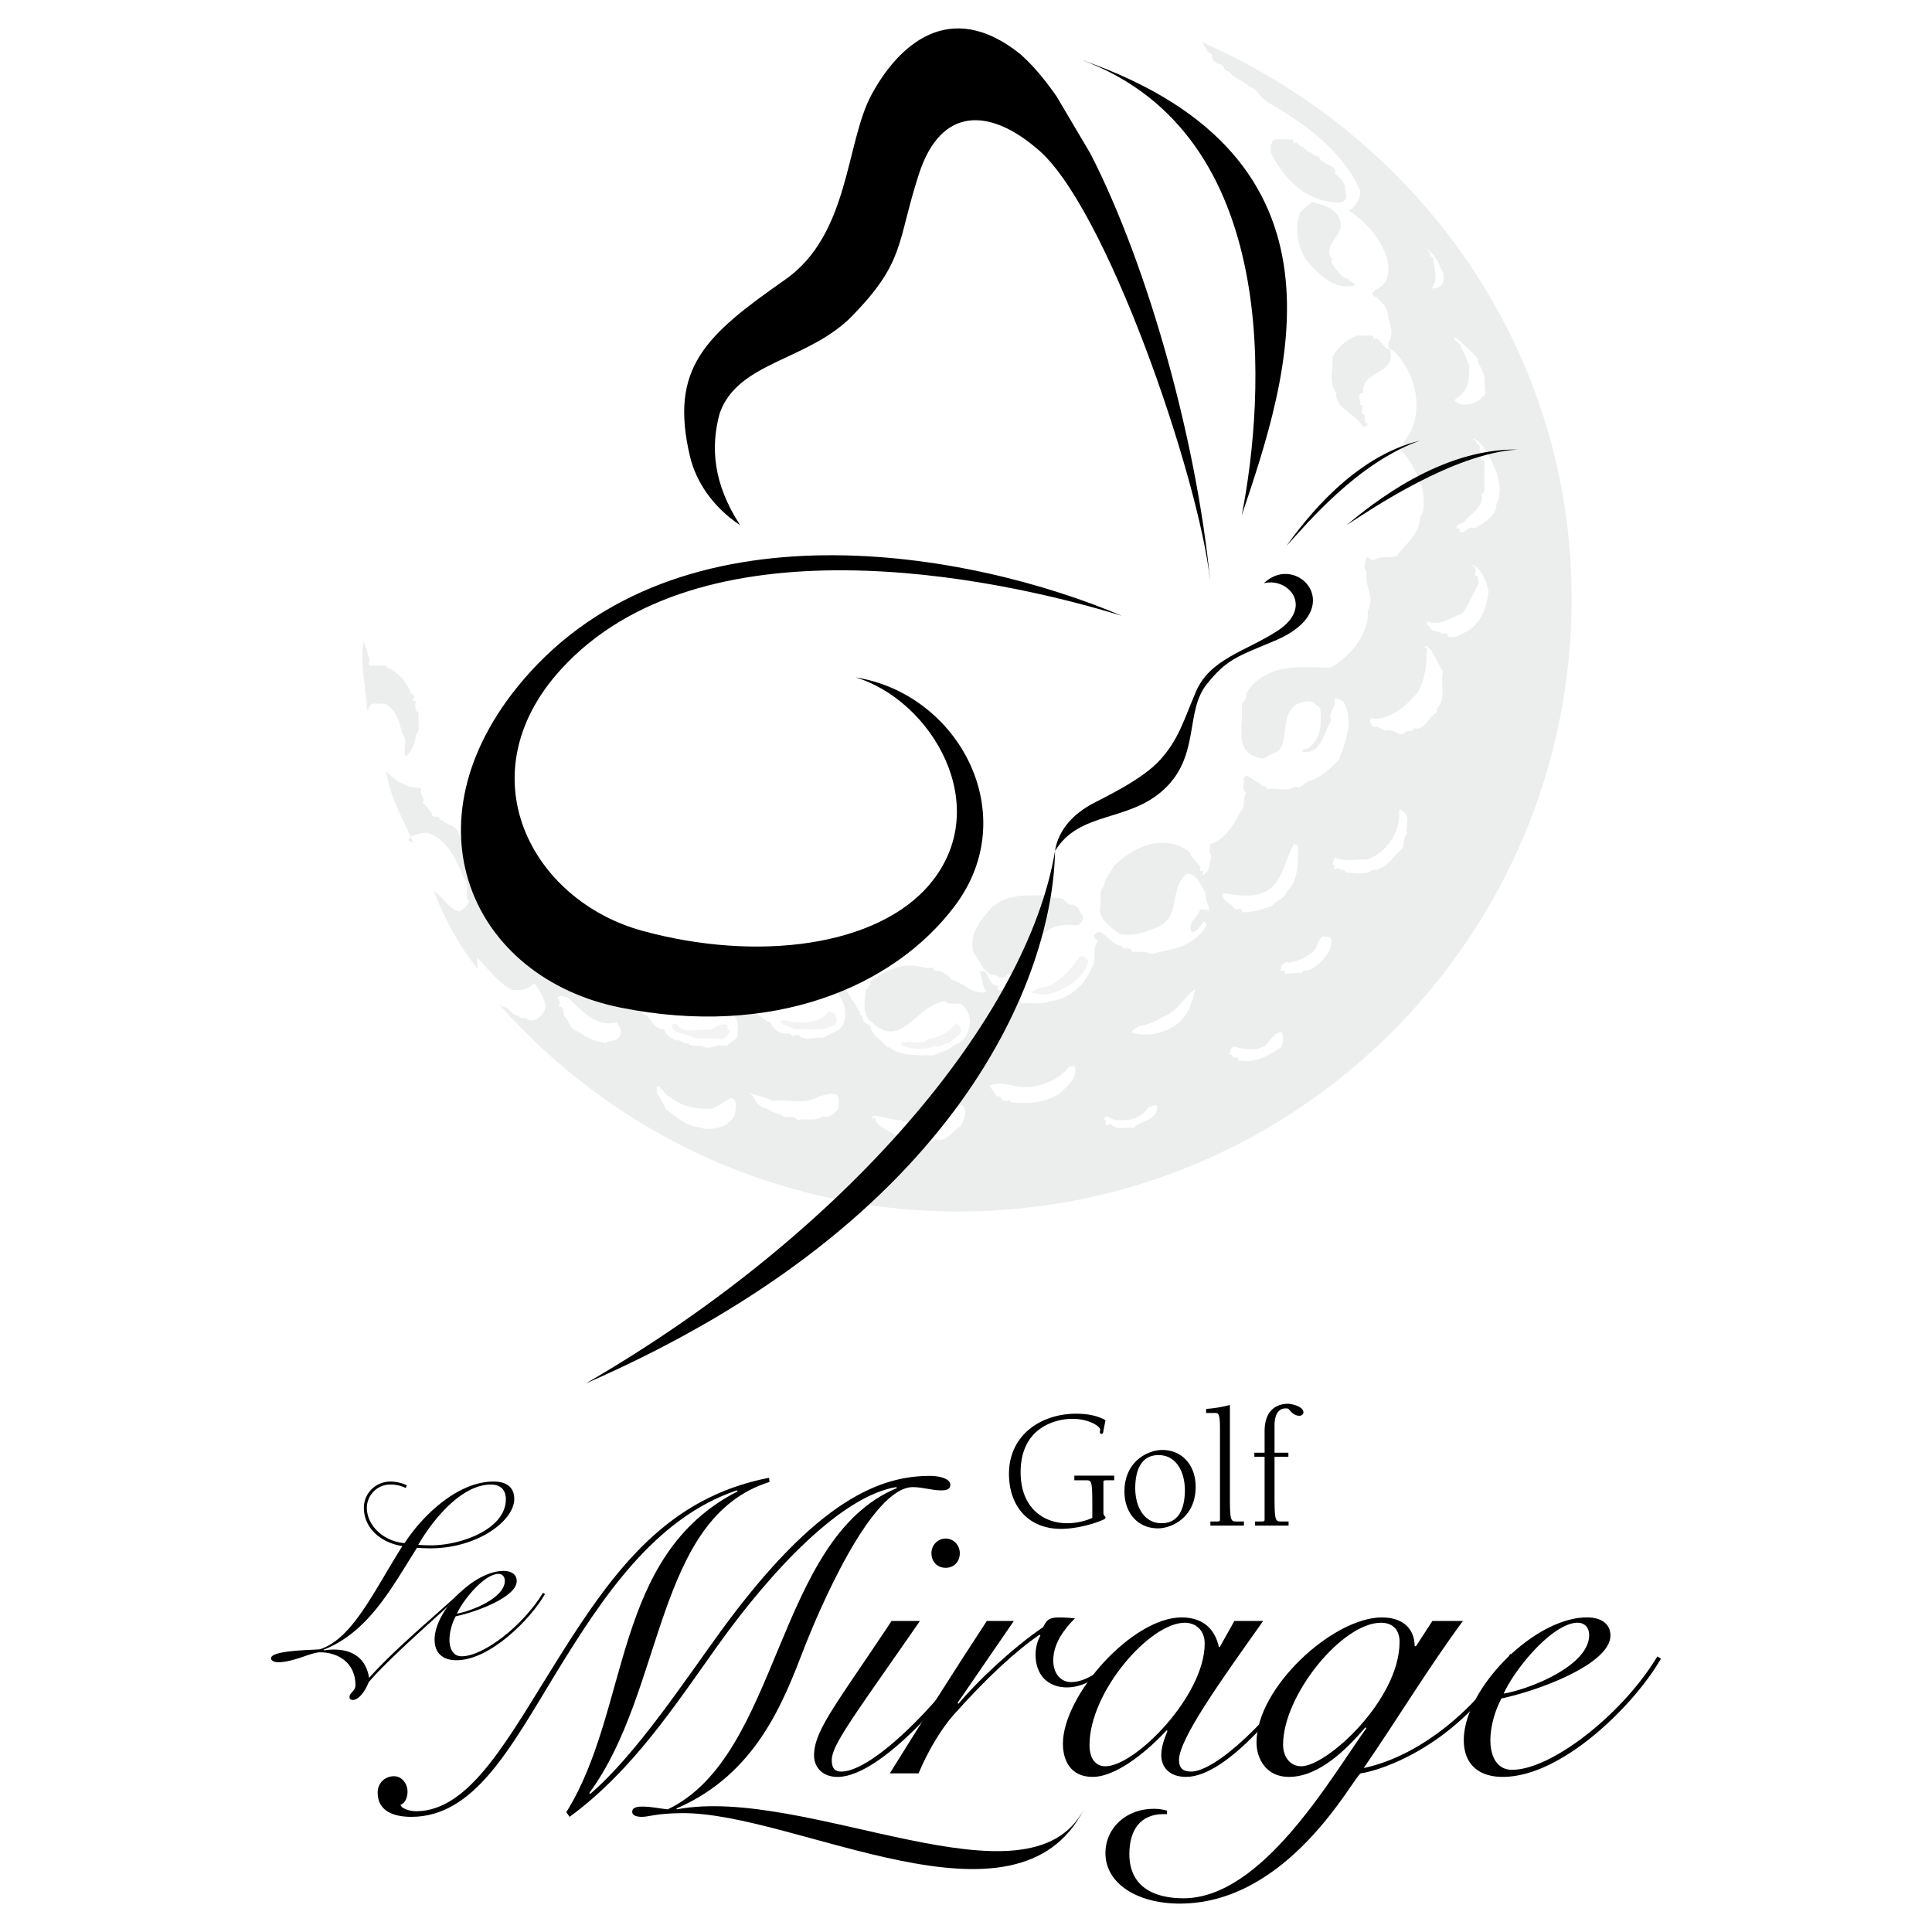 <svg xmlns="http://www.w3.org/2000/svg" width="2500" height="2500" viewBox="0 0 192.756 192.756"><g fill-rule="evenodd" clip-rule="evenodd"><path fill="#fff" d="M0 0h192.756v192.756H0V0z"/><path d="M36.304 63.802c-.007.677.396.952.388 1.629.539.276-.418 1.078.531.953.54.142 1.221-.258 1.485.287l.135.001c.808.415 1.745 1.373 2.006 2.188l.137-.134c-.412.537.806.55.124 1.084.133.137.269.139.404.14-.14.405-.146.946.257 1.222-.143.675.253 1.627-.294 2.163-.009.812-.424 1.62-.972 2.155-.397-.816.289-1.621-.38-2.305-.259-1.086-.516-2.307-1.727-2.998-.543.129-1.486-.287-1.63.523-.002.135-.137.133-.137.133-.109-2.301-.762-4.473-.327-7.041z" fill="#eceded"/><path d="M67.493 102.168c.801 1.092 2.026.43 3.378.578.544-.264.955-.664 1.63-.521.269.137-.142.539.264.543.131.408-.413.672-.687.939-1.08-.281-2.167.113-3.245-.307-.537-.41-1.894-.156-1.746-1.236l.406.004zM78.327 101.746c1.079.418 3.244.443 4.204-.629.003-.271.407-.131.542-.131.403.275.533.818.257 1.223-1.228.799-2.711.375-4.066.496-.267-.273-2.293-.703-.937-.959zM89.943 104.041c.951-.26 1.892.293 2.711-.375.949-.125 2.038-.654 2.725-1.596.403.275.669.686.395 1.088l-1.093.936c-.405-.141-.818.533-1.357.256-.816.396-1.897.25-2.71.24-.131-.406-.812-.008-.671-.549z" fill="#f3f3f4"/><path d="M99.027 90.47c1.777-1.469 3.666-1.042 5.699-1.155.4.546 1.217.014 1.482.558l.135.001c.129.542.811.279.941.552.406.004.398.681.668.819.266.409-.008.812-.418 1.078-1.352-.15-2.707-.03-3.666 1.042-1.234 1.34-1.258 3.642-3.428 3.888-.139.404-.545.266-.814.262-.133-.271-.539-.277-.811-.279-.805-.551-1.201-1.503-1.732-2.321-.384-1.899.849-3.239 1.944-4.445z" fill="#eceded"/><path d="M104.219 98.514c1.492-.389 2.592-1.865 3.553-3.074.408-.131.541.142.807.415-.287 1.622-2.195 2.819-3.555 3.209-.68.264-1.354.121-2.166-.023.275-.268.954-.531 1.361-.527z" fill="#f3f3f4"/><path d="M127.221 13.894l1.76.02c-.002.135.131.272.131.407.41-.401.535.548.943.281l-.002.271.27.003c-.002.136.133.272.268.274.271.003.537.547.943.417.396.952 1.346.692 1.744 1.508l-.137.134c.266.409.939.687.934 1.229l.135.002c-.143.675.525 1.495-.426 1.755-3.25.099-5.66-2.229-6.984-4.951.003-.407-.124-1.085.421-1.35zM130.941 20.162c1.215.284 2.564.706 2.82 2.062.256 1.356-1.922 2.28-.854 3.646-.139.269-.006.541.264.68l-.137-.002c.402.411.799 1.228 1.477 1.235.131.408.539.277.67.685-2.037.519-3.51-.987-4.846-2.491-.932-1.499-1.184-3.262-.625-4.745.413-.538.685-.67 1.231-1.07z" fill="#eceded"/><path d="M119.932 4.207c21.529 9.472 36.871 30.465 36.871 55.495 0 33.783-27.389 61.171-61.171 61.171-18.244 0-34.623-7.988-45.83-20.656l.519.271c.542.006.801.957 1.48.83-.006.541.812.008.808.414.809.279 1.221-.258 1.495-.525.824-1.072-.247-2.168-.777-3.121-.684.668-1.363.797-2.309.65-1.346-.691-2.412-2.191-3.349-3.15-.138.27-.007.677-.011 1.083-1.87-2.323-3.329-5.046-4.381-7.765.673.278 1.469 1.776 2.549 2.059.409-.266.817-.532.959-1.072-.536-.547.154-1.758-.516-2.307-.659-1.632-1.583-3.808-3.605-4.507-.406-.004-1.629.147-1.906.686-.003.271.678.248.541.382-1.058-2.313-2.39-4.599-2.767-7.175.535.547 1.206 1.097 2.015 1.376.133.272 1.221.119 1.489.393-.277.538.531.954.121 1.355.403.275.669.684.935 1.093-.006.542.812.009.805.686.135.001.137-.134.137-.134.4.546 1.212.555 1.612 1.101.263.68.663 1.226.657 1.768.814-.262-.01.812.664 1.09l-.135-.001.268.274c.009-.812.558-1.483 1.105-2.019.686-.805 1.897-.25 2.847-.375-.002.136.132.272.132.272.137-.134.407.005.677.008.134.137.131.408.539.277.265.544.531.953 1.071 1.095-.001.135-.004.406.13.542l.135.002c.267.409-.013 1.218.523 1.63-.278.673.259 1.085-.155 1.758-1.069-1.23-2.406-2.734-4.165-2.889-.815.262-1.36.662-2.043 1.196.265.544-.421 1.349.39 1.494l-.14.404.404.14-.14.405c.404.139.531.953 1.069 1.229.125.949 1.345.827 1.606 1.643.543-.129.535.547 1.08.282.266.409.671.549 1.074.824l3.113.035-.002.135 1.08.283-.001.135c.68-.263 1.077.554 1.755.426.13.543 1.079.418 1.07 1.23.941.552 1.205 1.231 2.007 2.054-.004.404.534.682.528 1.223l.269.139-.001.135c.946.146.661 1.496 1.471 1.641.535.549.797 1.363 1.744 1.373.128.68.803.822 1.07 1.096.679-.127.673.414 1.352.285.264.545 1.218.014 1.619.424.811.145 1.223-.393 2.167-.111.275-.402.818-.531 1.093-.936.007-.676.292-1.891-.651-2.309l.003-.27c-1.333-1.91-3.483-3.287-6.058-3.045-.817.396-1.769.793-2.852.779-.807-.549-.797-1.361-.653-2.172l8.381 1.039c.939.688 1.741 1.645 2.68 2.467l-.138.27c.944.281 1.607 1.508 2.552 1.787.398.682.666.955 1.342 1.1l.676.008c-.001.135.134.135.268.273.137-.135.272-.133.543-.131.534.684 1.623.154 2.433.299.818-.533 2.038-.654 2.187-1.871.287-1.486-.648-2.58-1.45-3.535-1.208-.961-3.234-1.391-4.731-.596-1.226.664-1.248 2.695-2.863 1.865-.937-.387-1.084-1.158-1.083-2.002l8.535-1.057 1.098 1.123-.135-.002c.809.279.657 1.766 1.331 2.045l-.137.133c.538.277.531.953.934 1.229-.001.137-.004.406.131.408l.136.002c-.143.676.532.818.8 1.092.125.949.934 1.229 1.333 1.773.134.137.27.139.401.412l.137-.135c.937.957 2.968.846 4.458.861.681-.398 1.358-.391 2.042-1.061.951-.26 1.365-1.066 1.509-1.877.146-.947-.119-1.49-.788-2.176-.54-.141-1.355.121-1.622-.289-2.845.24-4.387 4.961-7.333 2.086-1.076-.689-.655-2.039-.641-3.256.271.002.275-.404.547-.535-.268-.275.275-.404.276-.539 1.637-1.064 3.268-1.724 5.291-1.025.137-.133.407.006.678-.127-.141.539.539.277.808.416.268.273.808.414.938.822 1.351.285 2.014 1.512 3.506 1.256-.398-.68-.391-1.492-.654-2.037 1.086-.395.66 1.496 1.879 1.375-.416.943.812.01.533.818.4.41.939.688 1.615.693l.133.273c1.086-.123 2.029.158 2.98-.238 1.764-.252 3.266-1.453 3.963-3.205.684-.67.02-1.895.707-2.835-.27-.138-.402-.275-.4-.545.275-.268.547-.4.68-.263.941.552 1.205 1.231 2.152 1.377-.008.542.947-.125.939.552l1.49.017c.133.137.537.276.811.145.814-.262 1.898-.385 2.852-.781.816-.397 1.906-1.062 2.324-2.14l-.268-.274c-.41.402-.553 1.077-1.23 1.069-.531-.953.693-1.481.838-2.292.135.136.814-.127.809.279.277-.538-.393-1.223-.248-1.898-.535-.683-.793-1.904-1.875-1.916-1.773 1.333-.588 4.19-2.766 5.248-1.225.528-2.447 1.056-3.934.769-.807-.55-1.881-1.375-2.006-2.324.281-.944-.25-1.763.434-2.432.01-.812.691-1.346.971-2.02 1.916-1.874 4.363-2.93 6.654-1.957.537.412.943.281 1.072.959.402.41.668.82.936 1.093-.002.136-.139.27-.004.406l.27.003c-.002.135-.139.269-.004.406.818-.533.555-1.212.834-2.021-.402-.275-.127-.813-.123-1.084 1.631-.524 2.322-2.005 3.014-3.216.547-.535.15-1.352.562-1.889-.537-.412-.125-.949-.254-1.492l.273-.268c.539.277.939.688 1.48.829-.143.54.676.007.535.547 1.084-.123 2.027.293 2.846-.239.672.278.816-.396 1.359-.526 1.223-.393 2.043-1.195 3-2.132.699-1.888 1.533-3.909.471-5.816-.268-.138-.537-.412-.943-.281.398.682-.691 1.346-.295 2.163-.689 1.076-.986 3.508-2.877 3.082.004-.406.543-.129.682-.399 1.229-.934 1.244-2.422 1.125-3.778-.131-.407-.535-.547-.939-.822-.676-.008-1.625.117-2.041.925-.961 1.208-.041 3.79-1.807 4.312-.408.131-.82.667-1.357.391-2.566-.569-1.453-3.4-1.701-5.298.137-.27.547-.536.418-1.078.689-1.211 1.916-2.01 3.275-2.4 1.492-.39 3.25-.235 5.146-.214 1.77-.928 3.963-3.34 3.717-5.644.826-1.344-.379-2.44-.092-3.927-.402-.41-.123-1.084.016-1.488.27.138.402.41.811.279.545-.399 1.625-.117 2.17-.382.961-1.208 2.326-2.275 2.344-3.899.547-.536.291-1.757.299-2.569-.525-1.495-1.051-2.854-2.256-4.086.281-.944.689-1.21 1.105-2.018 1.113-2.695.199-5.818-1.674-7.734-.135-.138-.402-.276-.537-.412.918 2.717-2.865 2.134-2.621 4.438-.678.127-.277.674-.285 1.215l.137.001c.268.274-.281.944.26.95.131.408-.146.946.396.952-.139.134-.275.403-.545.265-.797-1.362-2.824-1.791-2.67-3.414-.801-.957-.246-2.304-.367-3.524.553-.941 1.373-1.744 2.461-2.139l1.623.019c-.141.54.406.14.537.412.268.273.535.683.938.958l.137-.134c-.135-.137-.131-.408-.129-.543.549-.67.289-1.756.025-2.301.012-1.083-.656-1.902-1.598-2.454.006-.542.82-.668 1.096-1.071.549-.671.555-1.348.432-2.296-.52-2.037-1.988-3.813-3.871-5.052.682-.398 1.234-1.34 1.105-2.018-1.848-4.217-6.035-6.909-8.859-8.599-1.346-.691-1.256-1.494-2.201-1.775-.838-.771-1.297-.59-2.098-1.546-.408.131-.383-.681-.924-.687-.404-.14-.717-.469-.711-.875.406.004-.652-.318-.516-.587l-.451-.72z" fill="#eceded"/><path d="M65.529 108.373c.542.006.802.957 1.342 1.098 1.208.961 2.693 1.248 4.184 1.129.68-.262 1.09-.664 1.907-1.061.675.143.395 1.086.388 1.629-.14.404-.687.939-1.231 1.205-.815.26-1.628.387-2.303.109-1.487-.152-2.155-.973-3.364-1.797-.264-.545-.529-1.09-.929-1.635l.006-.677zM74.727 109.018c.674.277 1.62.424 2.428.838 1.627-.252 3.108.441 4.607-.49.679-.127 1.087-.395 1.761-.115.267.408.125.949.121 1.354-.412.537-.823.939-1.634.795-.547.535-1.896.115-2.44.379-.398-.68-1.218-.014-1.618-.559-.676-.143-1.079-.418-1.617-.695-.946-.148-.936-1.095-1.608-1.507zM87.02 111.318c.947.012 1.891.428 2.838.438 1.615.83 3.251-.234 4.746-.76.543-.129.958-.936 1.497-.66.398.682.12 1.355-.293 2.027-.818.533-1.371 1.609-2.451 1.326-.275.404-1.084.125-1.627.254-.537-.412-1.621-.289-2.294-.566-.669-.686-2.021-.836-2.145-1.92l-.274.268c0-.135.137-.27.003-.407zM103.16 108.385c1.357-.256 2.582-.785 3.543-1.992l.541.006c.258 1.221-.834 2.021-1.52 2.691-1.498.93-2.854 1.051-4.883.893.004-.27-.404-.139-.539-.141-.408.131-.398-.682-.809-.416-.268-.273-.398-.68-.799-1.092 1.497-.66 2.702.437 4.466.051zM111.246 111.723c1.488.152 2.574-.107 3.398-1.316.27.139.818-.533.811.145-.15 1.352-1.773 1.199-2.322 2.004-.812-.143-1.764.252-2.297-.43-.135-.002-.271.131-.543.129.002-.137.141-.541-.129-.543.143-.677.676.007 1.082.011zM113.516 102.406a6.04 6.04 0 0 0 2.445-.92c1.496-.523 2.189-2.006 3.281-2.807-.287 1.486-.846 2.969-2.209 3.766-1.361.799-2.717.918-4.066.633-.131-.408.41-.402.549-.672zM122.055 89.101c1.758.291 4.189.723 5.43-1.293.689-1.076.977-2.562 1.664-3.637.135.137.404.141.402.411-.152 1.487.102 3.115-1.131 4.32-.279.809-1.094.935-1.506 1.472-1.086.395-1.902.656-3.121.643l.137.001c.006-.541-.541-.141-.809-.415-.264-.546-1.346-.693-1.066-1.502zM123.104 104.408c.945.281 2.43.568 3.252-.234.41-.402.826-1.209 1.502-1.201.268.408.123 1.084-.016 1.488-1.229.799-2.592 1.73-4.346 1.305.137-.133.002-.27-.27-.273-.406.131-.131-.406-.537-.275.004-.407.143-.677.415-.81zM128.611 96.076c.951-.26 1.766-.521 2.449-1.19.41-.402.42-1.214.965-1.479.404.14.678-.127.807.415-.014 1.354-1.109 2.424-2.199 2.953-.271.133-.674-.143-.678.264l-1.762.115c.139-.268-.268-.408-.404-.273-.129-.543.418-1.08.822-.805zM133.195 85.569c.941.417 2.164.159 3.246.171 1.768-.657 3.006-2.403 3.16-4.161l.008-.812c1.348.556.523 1.63.785 2.445-.545.4-.146 1.081-.557 1.482-.959.938-1.648 2.148-3.002 2.133-.549.535-1.764.251-2.574.242 0-.135-.133-.272-.268-.273l-.271-.003c.139-.27-.27-.139-.404-.14-.545.264.139-.405-.402-.411.139-.268.143-.539.279-.673zM136.732 71.666c1.893.292 3.67-1.313 4.768-2.654.691-1.346.842-2.698.859-4.322l-.268-.139c.273-.268.404.14.672.278l1.195 2.179c-.285 1.215.375 2.711-.582 3.648l-.004.406c-.953.531-1.24 1.881-2.32 1.599-.141.54-.676-.007-.953.531-.68.264-1.076-.554-1.891-.292-.137-.001-.404-.274-.674-.278v-.135c-.542.264-.942-.281-.802-.821zM142.125 24.753c.945.281 1.338 1.504 1.869 2.457-.006.541.258 1.086-.559 1.483l-.678.128c.82-.803.291-1.892.301-2.704l-.135-.001c.271-.132.004-.406-.131-.543l-.135-.001c.142-.54-.397-.682-.532-.819zM142.391 61.982c1.211.555 2.305-.381 3.527-.773.689-1.075 1.105-2.018 1.658-3.095-.268-.138.145-.675-.398-.681.006-.406.143-.675-.125-.949l-.135-.002.002-.135c.943.416 1.336 1.639 1.596 2.589-.154 1.623-.711 3.105-2.076 4.038-.68.264-1.227.799-2.035.519.139-.405-.268-.274-.404-.275l-.27-.003.002-.136c-.404-.14-.949-.011-1.078-.554-.27-.137-.27-.137-.264-.543zM145.275 33.723c.67.548 1.609 1.371 2.143 2.054-.006.542.529 1.089.658 1.767l.115 1.761c-.686.805-1.639 1.336-2.719.918-.131-.272-.404-.005-.266-.409 1.363-.797 1.375-1.88 1.393-3.369-.4-.681-.393-1.223-.795-1.633.006-.542-.533-.683-.801-1.092l.272.003zM146.02 52.14c.688-.939 2.045-1.466 1.791-2.822l.273-.268.033-3.113c-.812-.009.006-.542-.396-.816-.268-.274.145-.811-.396-.817.139-.404-.537-.412-.266-.544 1.211.69 1.736 2.185 2.264 3.409.262.815.518 2.171-.033 3.113.123 1.084-1.377 2.016-2.193 2.413-.674-.278-.818.532-1.494.389.139-.269-.129-.542-.268-.273-.13-.544.411-.538.685-.671zM56.559 99.475c1.341 1.098 2.808 3.145 4.981 2.492.131.408.534.684.394 1.088-.146.945-1.09.664-1.636 1.064l.001-.135c-1.218-.014-2.156-.836-3.233-1.391-.268-.273-.396-.951-.798-1.227.003-.271.01-.947-.531-.953.138-.27.143-.676-.126-.814.139-.404.677-.126.948-.124z" fill="#fff"/><path d="M107.186 147.225h3.979v.461h-.684c-.256 0-.393 0-.393.172v3.039c0 .393.205.324.205.512 0 .137-.17.188-.273.238-1.193.512-2.867.889-4.164.889-3.295 0-5.191-2.305-5.191-5.498 0-3.807 3.125-5.992 6.709-5.992.99 0 2.066.154 2.92.648l-.205 1.059c-.016.137-.033.309-.205.309-.084 0-.152-.086-.152-.172s.033-.152.033-.238c0-.359-1.127-1.094-2.783-1.094-1.639 0-5.154.838-5.154 5.328 0 3.566 2.305 5.086 4.627 5.086.869 0 1.758-.188 2.525-.529v-1.211c0-2.545-.068-2.545-.666-2.545h-1.127v-.462h-.001zM115.943 144.664c2.066 0 3.348 1.588 3.348 3.672 0 3.072-2.408 4.148-3.756 4.148-2.066 0-3.348-1.588-3.348-3.672.001-3.072 2.409-4.148 3.756-4.148zm-.05 7.307c1.879 0 2.322-1.758 2.322-3.311 0-1.639-.752-3.484-2.629-3.484-1.879 0-2.322 1.76-2.322 3.312 0 1.639.752 3.483 2.629 3.483zM121.717 142.496c0-1.52-.188-1.52-.479-1.52h-.904v-.41a12.481 12.481 0 0 0 2.373-.393v9.049c0 2.578.086 2.578.717 2.578h.684v.41h-3.348v-.41h.633c.152 0 .324 0 .324-.172v-9.132zM127.16 149.223c0 2.578.086 2.578.717 2.578h.684v.41h-3.346v-.41h.631c.154 0 .324 0 .324-.172v-6.281h-1.023v-.41h1.023v-2.15c0-2.494 1.674-2.732 2.305-2.732.443 0 1.57.273 1.57.871 0 .205-.221.324-.408.324-.479 0-.82-.359-1.094-.699-.102-.035-.188-.035-.289-.035-.582 0-1.094.443-1.094 1.725v2.697h1.383v.41h-1.383v3.874zM91.782 161.723c-6.453 9.326-8.795 12.332-8.795 13.879 0 .752.265 1.148.928 1.148 3.536 0 11.049-8.396 12.729-11.49l.354.221c-2.121 3.58-9.193 11.801-13.436 11.801-1.591 0-2.343-1.061-2.343-2.121 0-2.52 2.166-5.039 7.734-13.438h2.829zm3.977-6.762c0 .84-.574 1.459-1.414 1.459s-1.415-.619-1.415-1.459c0-.795.619-1.459 1.415-1.459s1.414.664 1.414 1.459z"/><path d="M101.15 161.723l-5.613 8.178.088.088c1.679-2.033 5.259-5.48 8.441-7.646.311-.574.486-.973 1.547-.973.619 0 1.105.045 1.637.088-1.018 1.018-2.166 2.477-2.166 4.199 0 1.371.795 2.166 1.768 2.166 1.768 0 3.447-1.592 4.553-2.562l.266.176c-1.238 1.15-3.051 2.918-5.215 2.918-1.902 0-3.139-1.238-3.139-3.271 0-.662.176-1.371.486-1.9l-.09-.088c-2.387 1.635-5.348 4.375-8.573 8-1.149 1.281-2.564 3.58-3.492 5.834h-2.873c3.138-5.039 6.32-10.078 9.68-15.205h2.695v-.002z"/><path d="M123.154 161.723h2.873c-4.332 6.1-8.398 11.801-8.398 13.879 0 .795.398 1.148 1.193 1.148 2.475 0 8.088-5.215 12.287-11.623l.266.088c-3.139 4.816-8.973 12.066-13.039 12.066-1.68 0-2.475-.973-2.475-2.166 0-.84.309-1.635.619-2.432l-.09-.043c-1.547 1.68-4.816 4.641-7.381 4.641-2.164 0-2.961-1.592-2.961-3.316 0-4.816 6.895-12.596 11.846-12.596 2.387 0 3.402 1.459 3.713 2.961h.088l1.459-2.607zm-12.863 14.498c2.963 0 9.902-7.029 9.902-12.244 0-1.326-.885-2.076-1.99-2.076-3.49 0-9.502 6.895-9.502 12.197 0 1.326.574 2.123 1.59 2.123z"/><path d="M145.957 161.723c-3.492 4.729-6.541 9.812-9.9 14.674 5.879-1.236 11.625-6.32 14.629-11.402l.178.266c-5.172 8.883-13.127 11.402-15.115 11.668-.84.574-7.205 12.994-18.033 12.994-4.242 0-7.426-1.988-7.426-5.039 0-2.52 2.078-4.42 4.818-4.42.574 0 .928.088 1.326.178v.354h-.354c-2.299 0-3.404 1.59-3.404 3.977 0 3.227 2.387 4.42 5.393 4.42 7.867 0 14.674-11.977 18.254-16.971l-.088-.09c-1.9 2.211-4.641 4.951-7.646 4.951-2.299 0-3.227-1.857-3.227-3.447 0-5.48 7.646-12.465 12.508-12.465 2.299 0 3.271 1.326 3.271 2.873h.133l1.635-2.52h3.048v-.001zm-17.943 12.332c0 1.281.75 2.166 1.812 2.166 2.562 0 9.811-6.631 9.811-12.42 0-1.018-.529-1.9-1.855-1.9-3.891-.001-9.768 7.247-9.768 12.154z"/><path d="M165.711 165.48c-2.562 4.508-9.811 11.801-15.779 11.801-2.475 0-3.889-1.326-3.889-3.668 0-5.129 7.027-12.244 12.287-12.244 1.459 0 2.342.664 2.342 1.812 0 2.785-6.938 5.436-10.871 6.275-.619 1.15-1.105 2.74-1.105 4.199 0 1.371.529 2.918 2.166 2.918 3.934 0 11.006-5.525 14.496-11.314l.353.221zm-8.309-3.58c-2.432 0-6.188 4.463-7.381 7.07 2.607-.441 8.529-2.783 8.529-5.834.001-.794-.486-1.236-1.148-1.236zM46.036 159.033c-2.253 2.105-7.305 6.488-9.26 8.814-.372.967-1.016 1.758-1.585 1.758-.198 0-.322-.123-.322-.271 0-.471.594-.594.594-1.213 0-2.105-1.584-3.27-3.566-3.27-.321 0-.965.199-1.733.471-.743.248-1.659.521-2.401.521-.396 0-.719-.15-.719-.398 0-.791 3.962-.816 4.853-.891 3.269-1.039 5.398-5.793 8.246-10.301-2.055-.32-3.838-1.707-3.838-3.838 0-1.41 1.164-2.6 2.649-2.6.619 0 1.238.174 1.634.371l-.099.273a3.558 3.558 0 0 0-1.56-.348c-1.386 0-2.328 1.189-2.328 2.303 0 1.857 1.758 3.393 3.764 3.541 1.857-2.846 5.349-6.141 8.889-6.141 1.238 0 2.055.545 2.055 1.734 0 2.178-3.664 4.928-8.369 4.928-.545 0-.916-.025-1.337-.051-2.452 3.838-4.779 8.395-9.334 10.176l.049.051c.247-.025.569-.074.991-.074 2.253 0 3.268 1.238 3.516 2.822 2.649-2.947 6.19-5.844 9.087-8.518l.124.151zm-4.308-4.902c.371.025.742.049 1.262.049 2.947 0 7.478-1.584 7.478-4.604 0-.941-.545-1.463-1.486-1.463-2.995 0-5.868 3.616-7.254 6.018z"/><path d="M54.376 159.033c-1.436 2.525-5.497 6.611-8.839 6.611-1.386 0-2.179-.742-2.179-2.055 0-2.873 3.937-6.859 6.883-6.859.817 0 1.312.371 1.312 1.016 0 1.561-3.888 3.045-6.091 3.516-.347.645-.62 1.535-.62 2.352 0 .768.297 1.635 1.213 1.635 2.204 0 6.165-3.096 8.122-6.338l.199.122zm-4.654-2.006c-1.362 0-3.466 2.502-4.135 3.963 1.461-.248 4.779-1.561 4.779-3.27 0-.445-.273-.693-.644-.693zM108.162 180.471c-6.713 13.318-28.79.314-40.148.426-2.609.025-3.262.371-3.961.371-.559 0-.979-.139-.979-.512 0-.512.746-.512 1.025-.512.885 0 1.677.186 2.516.279 11.278-5.406 10.719-27.029 22.881-32.062l-.093-.092c-5.405.885-12.349 8.201-17.754 15.75-4.288 6.012-8.528 12.535-14.819 17.148l-.326-.465c6.431-10.346 4.52-25.584 17.102-32.016l-.093-.092c-8.201 2.748-13.467 10.764-18.034 18.221-4.567 7.502-8.155 14.352-14.446 14.352-1.584 0-3.355-.465-3.355-2.422 0-.932.699-1.631 1.631-1.631.792 0 1.351.744 1.351 1.537 0 .467-.187 1.164-.699 1.305.047.373.932.652 1.538.652 5.452 0 9.273-7.41 14.167-15.191 5.685-9.088 10.998-16.123 21.064-18.08l.047.418c-11.464 3.588-10.439 20.83-17.988 31.037l.093.092c4.613-3.961 9.413-11.277 13.048-16.264 9.693-13.279 16.031-15.471 20.877-15.471.932 0 2.004.279 2.004.885 0 .514-.466.561-.932.561-.886 0-1.865-.326-2.796-.326-4.194 0-9.46 12.488-10.858 16.076-2.05 5.312-4.753 12.535-12.722 15.984v.094c12.928-2.461 35.155 10.543 40.659-.052zM141.648 43.967c-6.596 1.611-11.342 7.772-13.297 10.499 2.038-2.196 7.042-8.263 13.297-10.499zM151.402 44.849c-7.65-.096-14.432 5.352-17.049 7.541 2.561-1.66 10.612-7.13 17.049-7.541zM105.262 84.896c2.453-4.022 7.367-2.828 10.922-6.186 3.553-3.357 2.029-7.694 4.201-10.427 1.998-2.513 3.057-2.786 6.816-4.362 7.443-3.124 2.211-8.923-1.109-5.729 2.451-.627 5.01 2.374 1.369 4.74-3.227 2.097-6.75 2.788-8.162 6.118-1.227 2.892-1.707 4.718-3.557 6.767-1.85 2.05-5.867 3.874-6.932 4.472-2.429 1.368-3.343 3.192-3.548 4.607zM105.402 9.595c-1.189-1.708-2.404-3.145-3.633-4.22-7.094-5.658-12.182-.777-14.802 4.044-2.62 4.82-2.172 13.963-8.635 18.483-7.928 5.544-11.599 8.794-9.481 17.686.608 2.49 2.259 4.995 4.997 6.813-2.735-4.188-2.947-7.846-2.05-11.151 1.816-5.219 8.869-5.222 13.285-9.788 5.233-5.411 4.372-7.197 6.581-14.05 2.244-6.963 7.181-6.493 11.716-2.646 6.877 5.487 16.242 32.834 17.354 43.166-1.305-13.588-6.037-31.056-11.928-42.581l-3.404-5.756zM107.908 5.974c28.066 9.756 20.67 31.502 15.982 45.434 2.292-11.677 4.151-37.996-15.982-45.434z"/><path d="M85.344 67.578c10.301 1.624 16.771 13.647 9.945 22.767-6.114 8.169-18.24 13.224-33.38 10.183-14.848-2.982-21.828-18.379-9.791-32.594 15.575-18.393 44.881-12.867 59.804-6.495-12.936-3.988-42.112-9.912-55.99 5.383-9.52 10.492-2.963 23.014 8.189 26.055 11.462 3.125 23.455 1.559 28.673-4.696 6.458-7.741.133-18.339-7.45-20.603zM105.262 84.896c-.213 12.34-9.322 36.785-46.839 53.141 26.194-15.148 44.108-36.707 46.839-53.141z"/></g></svg>